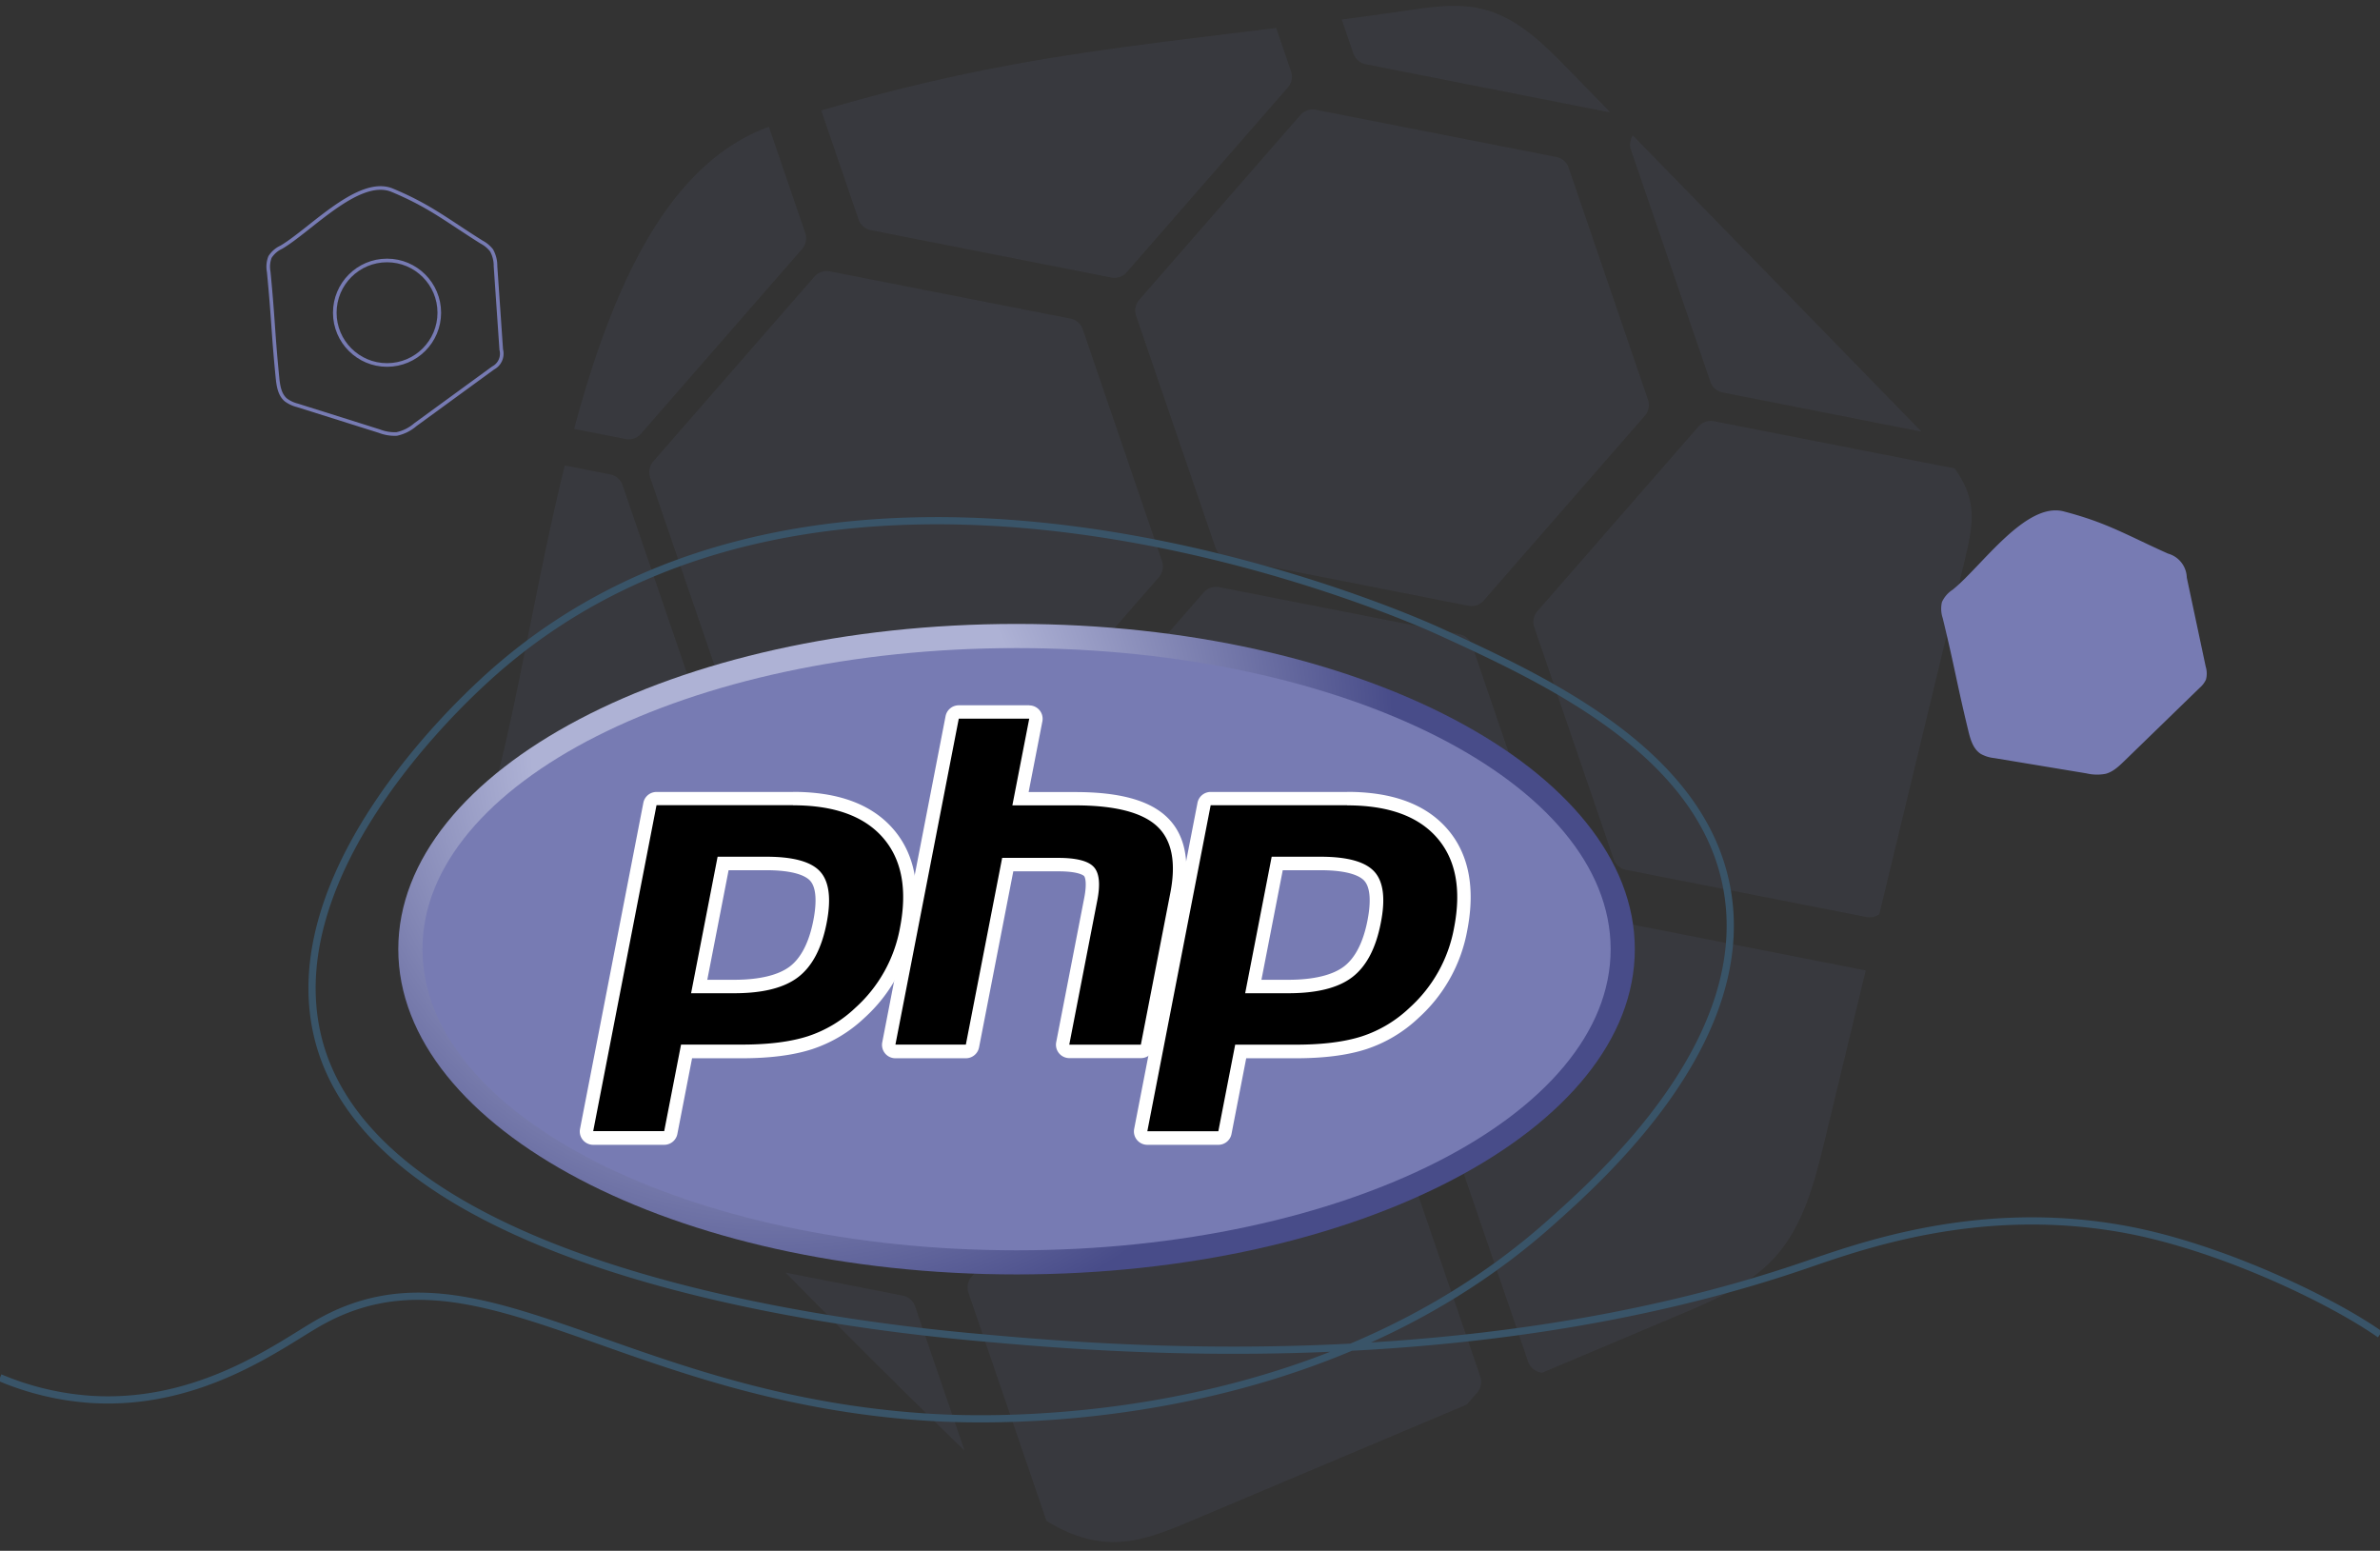 <?xml version="1.0" encoding="UTF-8"?>
<svg xmlns="http://www.w3.org/2000/svg" xmlns:xlink="http://www.w3.org/1999/xlink" viewBox="0 0 660 430">
  <rect x="0" y="0" width="660" height="430" fill="#333333" stroke="none"/>
  <defs>
    <style>.a,.d,.h{fill:none;}.b{clip-path:url(#a);}.c,.e{fill:#777bb3;}.c{opacity:0.09;}.d{stroke:#777bb3;stroke-miterlimit:10;}.f{fill:url(#b);}.g{fill:#fff;}.h{stroke:#395468;stroke-miterlimit:2.61;stroke-width:2px;}</style>
    <clipPath id="a">
      <path class="a" d="M768.67-322.59l-67.18-13.18a4.54,4.54,0,0,1-3.09-2.69l-22.18-64.77a4.57,4.57,0,0,1,.79-4l45-51.59a4.54,4.54,0,0,1,3.87-1.33L793.08-447a4.54,4.54,0,0,1,3.08,2.69l22.18,64.78a4.51,4.51,0,0,1-.79,4l-45,51.6A4.52,4.52,0,0,1,768.67-322.59Zm173,311.76a4.55,4.55,0,0,0,3.88-1.32l45-51.6a4.51,4.51,0,0,0,.79-4L969.2-132.54a4.54,4.54,0,0,0-3.08-2.69l-67.19-13.18a4.55,4.55,0,0,0-3.87,1.33l-45,51.59a4.56,4.56,0,0,0-.78,4L871.44-26.7A4.56,4.56,0,0,0,874.53-24Zm-94,119.18,67.19,13.18a4.54,4.54,0,0,0,3.87-1.32l45-51.6a4.51,4.51,0,0,0,.79-4L942.39-.18a4.52,4.52,0,0,0-3.08-2.69L872.12-16a4.55,4.55,0,0,0-3.87,1.33l-45,51.59a4.53,4.53,0,0,0-.79,4l22.18,64.77A4.52,4.52,0,0,0,847.72,108.35ZM869.61-234.1a4.53,4.53,0,0,0,3.87-1.32l45-51.6a4.54,4.54,0,0,0,.79-4L897.1-355.81A4.54,4.54,0,0,0,894-358.5l-67.18-13.18a4.53,4.53,0,0,0-3.87,1.33l-45,51.59a4.53,4.53,0,0,0-.79,4L799.34-250a4.54,4.54,0,0,0,3.08,2.69Zm-23,130.93,45-51.59a4.53,4.53,0,0,0,.79-4l-22.18-64.77a4.54,4.54,0,0,0-3.08-2.69L800-239.43a4.54,4.54,0,0,0-3.87,1.33l-45,51.59a4.57,4.57,0,0,0-.79,4l22.18,64.78a4.56,4.56,0,0,0,3.09,2.69l67.18,13.18A4.53,4.53,0,0,0,846.6-103.17ZM540.07-159.29l67.19,13.18a4.54,4.54,0,0,0,3.87-1.33l45-51.59a4.57,4.57,0,0,0,.79-4l-22.18-64.77a4.54,4.54,0,0,0-3.09-2.69l-67.18-13.18a4.52,4.52,0,0,0-3.87,1.32l-45,51.6a4.54,4.54,0,0,0-.79,4L537-162A4.54,4.54,0,0,0,540.07-159.29ZM530.73-359l-67.19-13.18a4.53,4.53,0,0,0-3.87,1.32l-45,51.6a4.54,4.54,0,0,0-.79,4l22.18,64.78a4.54,4.54,0,0,0,3.09,2.69l67.18,13.18a4.53,4.53,0,0,0,3.87-1.33l45-51.59a4.53,4.53,0,0,0,.79-4l-22.18-64.77A4.54,4.54,0,0,0,530.73-359ZM683.24,75.83l45-51.59a4.53,4.53,0,0,0,.79-4L706.85-44.55a4.52,4.52,0,0,0-3.08-2.69L636.58-60.42a4.54,4.54,0,0,0-3.87,1.32l-45,51.6a4.54,4.54,0,0,0-.78,4L609.1,61.29A4.52,4.52,0,0,0,612.18,64l67.18,13.18A4.56,4.56,0,0,0,683.24,75.83ZM580.38-13.86a4.52,4.52,0,0,0,3.87-1.32l45-51.6a4.51,4.51,0,0,0,.79-4l-22.18-64.78a4.54,4.54,0,0,0-3.08-2.69L537.6-151.44a4.54,4.54,0,0,0-3.87,1.33l-45,51.59a4.57,4.57,0,0,0-.79,4l22.18,64.77A4.54,4.54,0,0,0,513.2-27Zm5,210.2,67.19,13.18a4.55,4.55,0,0,0,3.87-1.33l45-51.59a4.56,4.56,0,0,0,.78-4L680.05,87.81A4.56,4.56,0,0,0,677,85.12L609.78,71.94a4.55,4.55,0,0,0-3.88,1.32l-45,51.6a4.51,4.51,0,0,0-.79,4l22.18,64.78A4.52,4.52,0,0,0,585.37,196.34ZM764.21-103.59a4.55,4.55,0,0,0-3.88,1.32l-45,51.6a4.51,4.51,0,0,0-.79,4l22.18,64.78a4.54,4.54,0,0,0,3.08,2.69L807,34a4.55,4.55,0,0,0,3.87-1.33l45-51.59a4.53,4.53,0,0,0,.78-4L834.48-87.72a4.54,4.54,0,0,0-3.09-2.69ZM667.7-202.46l67.18,13.18a4.53,4.53,0,0,0,3.87-1.33l45-51.59a4.53,4.53,0,0,0,.79-4L762.37-311a4.54,4.54,0,0,0-3.08-2.69L692.1-326.86a4.53,4.53,0,0,0-3.87,1.32l-45,51.6a4.54,4.54,0,0,0-.79,4l22.18,64.78A4.54,4.54,0,0,0,667.7-202.46Zm64.71,21-67.19-13.18a4.54,4.54,0,0,0-3.87,1.32l-45,51.6a4.54,4.54,0,0,0-.78,4L637.73-72.9a4.56,4.56,0,0,0,3.09,2.69L708-57a4.56,4.56,0,0,0,3.88-1.33l45-51.59a4.53,4.53,0,0,0,.79-4l-22.18-64.77A4.54,4.54,0,0,0,732.41-181.43ZM713,153.17l67.19,13.18a4.54,4.54,0,0,0,3.87-1.33l45-51.59a4.53,4.53,0,0,0,.78-4L807.67,44.64A4.54,4.54,0,0,0,804.58,42L737.4,28.76a4.53,4.53,0,0,0-3.87,1.33l-45,51.59a4.53,4.53,0,0,0-.79,4l22.18,64.78A4.56,4.56,0,0,0,713,153.17ZM658.35-402.17l-67.19-13.18a4.54,4.54,0,0,0-3.87,1.32l-45,51.6a4.54,4.54,0,0,0-.78,4l22.17,64.78a4.56,4.56,0,0,0,3.09,2.69l67.18,13.18a4.56,4.56,0,0,0,3.88-1.33l45-51.59a4.53,4.53,0,0,0,.79-4l-22.18-64.77A4.54,4.54,0,0,0,658.35-402.17ZM402.87-106.63A4.55,4.55,0,0,0,399-105.3L354-53.71a4.56,4.56,0,0,0-.78,4l22.17,64.77a4.56,4.56,0,0,0,3.09,2.69L445.65,31a4.56,4.56,0,0,0,3.88-1.33l45-51.59a4.53,4.53,0,0,0,.79-4L473.14-90.76a4.52,4.52,0,0,0-3.08-2.69ZM324.94-326l-45,51.59a4.53,4.53,0,0,0-.79,4l22.18,64.77a4.52,4.52,0,0,0,3.08,2.69l67.18,13.18a4.55,4.55,0,0,0,3.88-1.32l45-51.6a4.51,4.51,0,0,0,.79-4L399.08-311.5a4.52,4.52,0,0,0-3.08-2.69l-67.19-13.18A4.55,4.55,0,0,0,324.94-326ZM475.05,116.75a4.53,4.53,0,0,0-3.87,1.33l-45,51.59a4.53,4.53,0,0,0-.79,4l22.18,64.77a4.54,4.54,0,0,0,3.08,2.69l67.19,13.18A4.53,4.53,0,0,0,521.7,253l45-51.6a4.54,4.54,0,0,0,.79-4l-22.18-64.78a4.54,4.54,0,0,0-3.09-2.69ZM498-14.28,453,37.31a4.53,4.53,0,0,0-.79,4l22.18,64.77a4.54,4.54,0,0,0,3.08,2.69L544.64,122a4.54,4.54,0,0,0,3.87-1.32l45-51.6a4.51,4.51,0,0,0,.78-4L572.13.26A4.54,4.54,0,0,0,569-2.43L501.86-15.61A4.56,4.56,0,0,0,498-14.28Zm-72.1-223.27-45,51.59a4.57,4.57,0,0,0-.79,4l22.18,64.77a4.54,4.54,0,0,0,3.09,2.69l67.18,13.18a4.52,4.52,0,0,0,3.87-1.32l45-51.6a4.51,4.51,0,0,0,.79-4L500-223a4.54,4.54,0,0,0-3.08-2.69l-67.19-13.18A4.54,4.54,0,0,0,425.88-237.55ZM931.13,624.57a4.55,4.55,0,0,1,3.08,2.7L956.39,692a4.53,4.53,0,0,1-.79,4l-45,51.59a4.56,4.56,0,0,1-3.88,1.33L839.54,735.8a4.57,4.57,0,0,1-3.09-2.7l-22.17-64.77a4.53,4.53,0,0,1,.78-4l45-51.59a4.55,4.55,0,0,1,3.87-1.33ZM886.88,480.36l-45,51.6a4.54,4.54,0,0,0-.79,4l22.18,64.78a4.54,4.54,0,0,0,3.09,2.69l67.18,13.18a4.53,4.53,0,0,0,3.87-1.33l45-51.59a4.53,4.53,0,0,0,.79-4L961,494.91a4.54,4.54,0,0,0-3.08-2.69L890.75,479A4.53,4.53,0,0,0,886.88,480.36ZM791.77,388a4.52,4.52,0,0,0-3.87,1.32l-45,51.6a4.54,4.54,0,0,0-.79,4l22.18,64.78a4.54,4.54,0,0,0,3.08,2.69l67.19,13.18a4.54,4.54,0,0,0,3.87-1.33l45-51.59a4.57,4.57,0,0,0,.79-4L862,403.89A4.54,4.54,0,0,0,859,401.2Zm23-130.93-45,51.6a4.51,4.51,0,0,0-.79,4l22.18,64.78a4.54,4.54,0,0,0,3.08,2.69l67.19,13.18A4.55,4.55,0,0,0,865.3,392l45-51.59a4.53,4.53,0,0,0,.78-4l-22.17-64.77a4.54,4.54,0,0,0-3.09-2.69l-67.18-13.18A4.55,4.55,0,0,0,814.77,257.09ZM713.84,168.6l-45,51.6a4.54,4.54,0,0,0-.79,4L690.22,289a4.54,4.54,0,0,0,3.08,2.69l67.19,13.18a4.53,4.53,0,0,0,3.87-1.33l45-51.59a4.57,4.57,0,0,0,.79-4L788,183.15a4.54,4.54,0,0,0-3.08-2.69l-67.19-13.18A4.52,4.52,0,0,0,713.84,168.6Zm352,411.16a4.54,4.54,0,0,1,3.08,2.69l22.18,64.78a4.54,4.54,0,0,1-.79,4l-45,51.6a4.52,4.52,0,0,1-3.87,1.32L974.27,691a4.54,4.54,0,0,1-3.09-2.69L949,623.52a4.57,4.57,0,0,1,.79-4l45-51.59a4.54,4.54,0,0,1,3.87-1.33Zm-44.25-144.21-45,51.59a4.57,4.57,0,0,0-.79,4L998,555.93a4.54,4.54,0,0,0,3.08,2.69l67.19,13.18a4.52,4.52,0,0,0,3.87-1.32l45-51.6a4.54,4.54,0,0,0,.79-4l-22.18-64.78a4.54,4.54,0,0,0-3.08-2.69l-67.19-13.18A4.53,4.53,0,0,0,1021.61,435.55ZM926.5,343.2a4.56,4.56,0,0,0-3.88,1.33l-45,51.59a4.53,4.53,0,0,0-.79,4L899,464.91a4.54,4.54,0,0,0,3.08,2.69l67.19,13.19a4.55,4.55,0,0,0,3.87-1.33l45-51.59a4.53,4.53,0,0,0,.78-4l-22.17-64.78a4.56,4.56,0,0,0-3.09-2.69Zm23-130.92-45,51.59a4.56,4.56,0,0,0-.78,4l22.17,64.77a4.56,4.56,0,0,0,3.09,2.69l67.18,13.18a4.55,4.55,0,0,0,3.88-1.32l45-51.6a4.51,4.51,0,0,0,.79-4l-22.18-64.78a4.52,4.52,0,0,0-3.08-2.69L953.37,211A4.55,4.55,0,0,0,949.5,212.28ZM848.57,123.79l-45,51.59a4.53,4.53,0,0,0-.79,4L825,244.17a4.54,4.54,0,0,0,3.08,2.69L895.22,260a4.53,4.53,0,0,0,3.87-1.32l45-51.6a4.51,4.51,0,0,0,.78-4l-22.17-64.78a4.54,4.54,0,0,0-3.09-2.69l-67.18-13.18A4.53,4.53,0,0,0,848.57,123.79Zm-49.09,544.8a4.54,4.54,0,0,1,3.08,2.69l22.18,64.77a4.57,4.57,0,0,1-.79,4l-45,51.59a4.53,4.53,0,0,1-3.87,1.33l-67.19-13.18a4.54,4.54,0,0,1-3.08-2.69l-22.18-64.78a4.54,4.54,0,0,1,.79-4l45-51.6a4.52,4.52,0,0,1,3.87-1.32ZM755.23,524.37l-45,51.6a4.54,4.54,0,0,0-.79,4l22.18,64.78a4.54,4.54,0,0,0,3.08,2.69l67.19,13.18a4.54,4.54,0,0,0,3.87-1.33l45-51.59a4.57,4.57,0,0,0,.79-4l-22.18-64.77a4.54,4.54,0,0,0-3.09-2.69L759.1,523.05A4.52,4.52,0,0,0,755.23,524.37ZM660.12,432a4.56,4.56,0,0,0-3.88,1.33l-45,51.59a4.53,4.53,0,0,0-.79,4l22.18,64.77a4.54,4.54,0,0,0,3.08,2.69l67.19,13.18a4.57,4.57,0,0,0,3.87-1.32l45-51.6a4.52,4.52,0,0,0,.78-4L730.39,447.9a4.54,4.54,0,0,0-3.09-2.69Zm23-130.93-45,51.6a4.54,4.54,0,0,0-.78,4l22.17,64.78a4.56,4.56,0,0,0,3.09,2.69l67.18,13.18a4.56,4.56,0,0,0,3.88-1.33l45-51.59a4.53,4.53,0,0,0,.79-4l-22.18-64.77a4.54,4.54,0,0,0-3.08-2.69L687,299.78A4.54,4.54,0,0,0,683.12,301.1ZM582.18,212.61l-45,51.6a4.51,4.51,0,0,0-.79,4L558.57,333a4.54,4.54,0,0,0,3.08,2.69l67.19,13.18a4.55,4.55,0,0,0,3.87-1.33l45-51.59a4.53,4.53,0,0,0,.78-4l-22.17-64.77a4.54,4.54,0,0,0-3.09-2.69l-67.18-13.18A4.55,4.55,0,0,0,582.18,212.61ZM664.75,713.4a4.54,4.54,0,0,1,3.08,2.69L690,780.87a4.51,4.51,0,0,1-.79,4l-45,51.6a4.52,4.52,0,0,1-3.87,1.32l-67.18-13.18a4.54,4.54,0,0,1-3.09-2.69l-22.18-64.77a4.57,4.57,0,0,1,.79-4l45-51.59a4.54,4.54,0,0,1,3.87-1.33ZM620.5,569.19l-45,51.59a4.57,4.57,0,0,0-.79,4l22.18,64.77a4.54,4.54,0,0,0,3.09,2.69l67.18,13.18a4.52,4.52,0,0,0,3.87-1.32l45-51.6a4.51,4.51,0,0,0,.79-4l-22.18-64.78a4.54,4.54,0,0,0-3.08-2.69l-67.19-13.18A4.54,4.54,0,0,0,620.5,569.19Zm-95.11-92.35a4.53,4.53,0,0,0-3.87,1.33l-45,51.59a4.53,4.53,0,0,0-.79,4l22.18,64.77a4.54,4.54,0,0,0,3.08,2.69l67.19,13.18A4.53,4.53,0,0,0,572,613.1l45-51.6a4.54,4.54,0,0,0,.79-4l-22.18-64.78a4.54,4.54,0,0,0-3.09-2.69Zm23-130.92-45,51.59a4.53,4.53,0,0,0-.79,4l22.18,64.77a4.54,4.54,0,0,0,3.08,2.69l67.19,13.18a4.54,4.54,0,0,0,3.87-1.32l45-51.6a4.54,4.54,0,0,0,.78-4l-22.17-64.78a4.56,4.56,0,0,0-3.09-2.69l-67.18-13.18A4.56,4.56,0,0,0,548.39,345.92ZM447.46,257.43l-45,51.59a4.57,4.57,0,0,0-.79,4l22.18,64.77a4.54,4.54,0,0,0,3.08,2.69l67.19,13.18a4.53,4.53,0,0,0,3.87-1.32l45-51.6a4.54,4.54,0,0,0,.79-4L521.6,272a4.54,4.54,0,0,0-3.09-2.69L451.33,256.1A4.53,4.53,0,0,0,447.46,257.43ZM234.38-143.78,167.19-157a4.52,4.52,0,0,1-3.08-2.69l-22.18-64.77a4.53,4.53,0,0,1,.79-4l45-51.59a4.56,4.56,0,0,1,3.88-1.33l67.18,13.18a4.52,4.52,0,0,1,3.08,2.69L284-200.71a4.54,4.54,0,0,1-.78,4l-45,51.6A4.54,4.54,0,0,1,234.38-143.78ZM407.42,168a4.53,4.53,0,0,0,3.87-1.32l45-51.6a4.54,4.54,0,0,0,.79-4L434.91,46.27a4.54,4.54,0,0,0-3.09-2.69L364.64,30.4a4.53,4.53,0,0,0-3.87,1.33l-45,51.59a4.53,4.53,0,0,0-.79,4l22.18,64.77a4.54,4.54,0,0,0,3.08,2.69Zm-94,119.18,67.19,13.18a4.56,4.56,0,0,0,3.87-1.32l45-51.6a4.55,4.55,0,0,0,.79-4L408.1,178.63a4.54,4.54,0,0,0-3.09-2.69l-67.18-13.18a4.53,4.53,0,0,0-3.87,1.33l-45,51.59a4.53,4.53,0,0,0-.79,4l22.18,64.77A4.54,4.54,0,0,0,313.42,287.16ZM335.31-55.29a4.52,4.52,0,0,0,3.87-1.32l45-51.6a4.51,4.51,0,0,0,.79-4L362.8-177a4.54,4.54,0,0,0-3.08-2.69l-67.19-13.18a4.54,4.54,0,0,0-3.87,1.33l-45,51.59a4.57,4.57,0,0,0-.79,4L265-71.16a4.54,4.54,0,0,0,3.09,2.69Zm-23,130.93,45-51.6a4.51,4.51,0,0,0,.79-4L335.92-44.75a4.52,4.52,0,0,0-3.08-2.69L265.66-60.62a4.56,4.56,0,0,0-3.88,1.33l-45,51.59a4.53,4.53,0,0,0-.79,4l22.18,64.77a4.52,4.52,0,0,0,3.08,2.69L308.44,77A4.54,4.54,0,0,0,312.31,75.64ZM5.78,19.52,73,32.7a4.56,4.56,0,0,0,3.88-1.33l45-51.59a4.53,4.53,0,0,0,.79-4L100.45-89a4.54,4.54,0,0,0-3.08-2.69L30.18-104.88a4.54,4.54,0,0,0-3.87,1.32L-18.7-52a4.51,4.51,0,0,0-.78,4L2.69,16.83A4.54,4.54,0,0,0,5.78,19.52ZM-3.57-180.19l-67.18-13.18A4.55,4.55,0,0,0-74.63-192l-45,51.6a4.51,4.51,0,0,0-.79,4l22.18,64.78A4.54,4.54,0,0,0-95.16-69L-28-55.79a4.55,4.55,0,0,0,3.87-1.33l45-51.59a4.56,4.56,0,0,0,.78-4L-.48-177.5A4.56,4.56,0,0,0-3.57-180.19ZM148.94,254.64l45-51.59a4.57,4.57,0,0,0,.79-4l-22.18-64.77a4.54,4.54,0,0,0-3.09-2.69l-67.18-13.18a4.52,4.52,0,0,0-3.87,1.32l-45,51.6a4.51,4.51,0,0,0-.79,4L74.8,240.1a4.54,4.54,0,0,0,3.08,2.69L145.07,256A4.54,4.54,0,0,0,148.94,254.64ZM46.09,165A4.55,4.55,0,0,0,50,163.62L95,112a4.56,4.56,0,0,0,.78-4L73.58,43.24a4.56,4.56,0,0,0-3.09-2.69L3.31,27.37A4.55,4.55,0,0,0-.57,28.69l-45,51.6a4.51,4.51,0,0,0-.79,4l22.18,64.78a4.52,4.52,0,0,0,3.08,2.69Zm5,210.2,67.19,13.18a4.54,4.54,0,0,0,3.87-1.33l45-51.59a4.57,4.57,0,0,0,.79-4l-22.18-64.77a4.54,4.54,0,0,0-3.09-2.69L75.48,250.74a4.53,4.53,0,0,0-3.87,1.33l-45,51.59a4.57,4.57,0,0,0-.79,4L48,372.46A4.54,4.54,0,0,0,51.07,375.15ZM229.91,75.21A4.53,4.53,0,0,0,226,76.54l-45,51.59a4.57,4.57,0,0,0-.79,4l22.18,64.78a4.56,4.56,0,0,0,3.08,2.69l67.19,13.18a4.53,4.53,0,0,0,3.87-1.33l45-51.59a4.57,4.57,0,0,0,.79-4L300.18,91.09a4.54,4.54,0,0,0-3.08-2.69ZM133.4-23.65l67.18,13.18a4.56,4.56,0,0,0,3.88-1.33l45-51.59a4.53,4.53,0,0,0,.79-4l-22.18-64.77a4.52,4.52,0,0,0-3.08-2.69L157.8-148.06a4.55,4.55,0,0,0-3.87,1.33l-45,51.59a4.53,4.53,0,0,0-.79,4l22.18,64.78A4.54,4.54,0,0,0,133.4-23.65Zm64.71,21L130.93-15.8a4.52,4.52,0,0,0-3.87,1.32l-45,51.6a4.51,4.51,0,0,0-.79,4l22.18,64.78a4.54,4.54,0,0,0,3.08,2.69l67.19,13.18a4.54,4.54,0,0,0,3.87-1.33l45-51.59a4.57,4.57,0,0,0,.79-4L201.2.07A4.54,4.54,0,0,0,198.11-2.62ZM178.7,332l67.18,13.18a4.49,4.49,0,0,0,3.87-1.32l45-51.59a4.53,4.53,0,0,0,.79-4l-22.18-64.78a4.54,4.54,0,0,0-3.08-2.69L203.1,207.57a4.54,4.54,0,0,0-3.87,1.33l-45,51.59a4.57,4.57,0,0,0-.79,4l22.18,64.77A4.54,4.54,0,0,0,178.7,332ZM124.05-223.36,56.87-236.55A4.53,4.53,0,0,0,53-235.22L8-183.63a4.53,4.53,0,0,0-.79,4l22.18,64.78a4.54,4.54,0,0,0,3.08,2.69L99.65-99a4.54,4.54,0,0,0,3.87-1.33l45-51.59a4.57,4.57,0,0,0,.79-4l-22.18-64.77A4.54,4.54,0,0,0,124.05-223.36ZM-131.42,72.18a4.53,4.53,0,0,0-3.87,1.33l-45,51.59a4.53,4.53,0,0,0-.79,4l22.18,64.77a4.54,4.54,0,0,0,3.08,2.69l67.19,13.18a4.53,4.53,0,0,0,3.87-1.32l45-51.6a4.54,4.54,0,0,0,.79-4L-61.15,88.05a4.54,4.54,0,0,0-3.09-2.69Zm-77.93-219.41-45,51.59a4.53,4.53,0,0,0-.79,4L-233-26.85a4.54,4.54,0,0,0,3.08,2.69L-162.7-11a4.53,4.53,0,0,0,3.87-1.32l45-51.6a4.54,4.54,0,0,0,.79-4l-22.18-64.78a4.54,4.54,0,0,0-3.09-2.69l-67.18-13.18A4.53,4.53,0,0,0-209.35-147.23Zm150.1,442.79a4.53,4.53,0,0,0-3.87,1.32l-45,51.6a4.54,4.54,0,0,0-.79,4l22.18,64.78A4.54,4.54,0,0,0-83.65,420l67.18,13.18a4.53,4.53,0,0,0,3.87-1.33l45-51.59a4.53,4.53,0,0,0,.79-4L11,311.43a4.54,4.54,0,0,0-3.08-2.69Zm22.94-131-45,51.59a4.57,4.57,0,0,0-.79,4l22.18,64.77a4.54,4.54,0,0,0,3.09,2.69l67.18,13.18a4.52,4.52,0,0,0,3.87-1.32l45-51.6a4.54,4.54,0,0,0,.79-4L37.83,179.07a4.54,4.54,0,0,0-3.08-2.69L-32.44,163.2A4.54,4.54,0,0,0-36.31,164.53ZM-108.42-58.74l-45,51.59a4.53,4.53,0,0,0-.79,4L-132,61.64a4.52,4.52,0,0,0,3.08,2.69l67.19,13.18a4.54,4.54,0,0,0,3.87-1.32l45-51.6a4.54,4.54,0,0,0,.78-4L-34.27-44.2a4.56,4.56,0,0,0-3.09-2.69l-67.18-13.18A4.56,4.56,0,0,0-108.42-58.74ZM396.83,803.38a4.54,4.54,0,0,1,3.09,2.69l22.17,64.78a4.5,4.5,0,0,1-.78,4l-45,51.6a4.54,4.54,0,0,1-3.87,1.32L305.24,914.6a4.54,4.54,0,0,1-3.08-2.69L280,847.14a4.53,4.53,0,0,1,.79-4l45-51.59a4.56,4.56,0,0,1,3.88-1.33ZM352.58,659.17l-45,51.59a4.53,4.53,0,0,0-.79,4L329,779.55a4.52,4.52,0,0,0,3.08,2.69l67.19,13.19a4.55,4.55,0,0,0,3.87-1.33l45-51.59a4.56,4.56,0,0,0,.78-4l-22.17-64.78a4.58,4.58,0,0,0-3.09-2.69l-67.18-13.18A4.56,4.56,0,0,0,352.58,659.17Zm-95.11-92.34a4.54,4.54,0,0,0-3.87,1.32l-45,51.6a4.5,4.5,0,0,0-.78,4L230,688.54a4.54,4.54,0,0,0,3.09,2.69l67.18,13.18a4.56,4.56,0,0,0,3.88-1.33l45-51.59a4.53,4.53,0,0,0,.79-4L327.74,582.7a4.54,4.54,0,0,0-3.08-2.69Zm23-130.93-45,51.59a4.57,4.57,0,0,0-.79,4l22.18,64.77A4.57,4.57,0,0,0,260,559l67.18,13.18a4.53,4.53,0,0,0,3.87-1.33l45-51.59a4.57,4.57,0,0,0,.79-4l-22.18-64.77a4.55,4.55,0,0,0-3.08-2.7l-67.19-13.18A4.54,4.54,0,0,0,280.48,435.9ZM179.54,347.41l-45,51.59a4.53,4.53,0,0,0-.78,4l22.17,64.77a4.55,4.55,0,0,0,3.09,2.7l67.18,13.18a4.56,4.56,0,0,0,3.88-1.33l45-51.59a4.53,4.53,0,0,0,.79-4L253.68,362a4.55,4.55,0,0,0-3.08-2.7l-67.19-13.18A4.55,4.55,0,0,0,179.54,347.41Zm352,411.16a4.52,4.52,0,0,1,3.08,2.69L556.82,826a4.53,4.53,0,0,1-.79,4l-45,51.59a4.56,4.56,0,0,1-3.88,1.33L440,869.79a4.56,4.56,0,0,1-3.09-2.69l-22.17-64.78a4.55,4.55,0,0,1,.78-4l45-51.6a4.57,4.57,0,0,1,3.87-1.32ZM487.31,614.36,442.3,666a4.53,4.53,0,0,0-.78,4l22.17,64.77a4.54,4.54,0,0,0,3.09,2.69L534,750.61a4.55,4.55,0,0,0,3.88-1.32l45-51.6a4.51,4.51,0,0,0,.79-4L561.45,628.9a4.54,4.54,0,0,0-3.08-2.69L491.18,613A4.55,4.55,0,0,0,487.31,614.36ZM392.2,522a4.54,4.54,0,0,0-3.87,1.33l-45,51.59a4.57,4.57,0,0,0-.79,4l22.18,64.77a4.54,4.54,0,0,0,3.09,2.69L435,659.59a4.52,4.52,0,0,0,3.87-1.32l45-51.6a4.54,4.54,0,0,0,.79-4l-22.18-64.78a4.54,4.54,0,0,0-3.08-2.69Zm23-130.92-45,51.59a4.53,4.53,0,0,0-.79,4l22.18,64.77a4.54,4.54,0,0,0,3.08,2.69l67.19,13.18a4.53,4.53,0,0,0,3.87-1.32l45-51.6a4.54,4.54,0,0,0,.79-4l-22.18-64.78a4.54,4.54,0,0,0-3.09-2.69l-67.18-13.18A4.53,4.53,0,0,0,415.21,391.09ZM314.27,302.6l-45,51.59a4.57,4.57,0,0,0-.79,4L290.65,423a4.54,4.54,0,0,0,3.09,2.69l67.18,13.18a4.52,4.52,0,0,0,3.87-1.32l45-51.6a4.51,4.51,0,0,0,.79-4l-22.18-64.78a4.54,4.54,0,0,0-3.08-2.69l-67.19-13.18A4.54,4.54,0,0,0,314.27,302.6ZM265.18,847.4a4.54,4.54,0,0,1,3.08,2.69l22.18,64.77a4.53,4.53,0,0,1-.79,4l-45,51.59a4.56,4.56,0,0,1-3.88,1.33l-67.18-13.18a4.58,4.58,0,0,1-3.09-2.69l-22.17-64.78a4.56,4.56,0,0,1,.78-4l45-51.59a4.55,4.55,0,0,1,3.87-1.33ZM220.93,703.18l-45,51.6a4.51,4.51,0,0,0-.78,4l22.17,64.78a4.54,4.54,0,0,0,3.09,2.69l67.18,13.18a4.56,4.56,0,0,0,3.88-1.33l45-51.59a4.53,4.53,0,0,0,.79-4l-22.18-64.77A4.54,4.54,0,0,0,292,715L224.8,701.86A4.54,4.54,0,0,0,220.93,703.18Zm-95.11-92.34a4.52,4.52,0,0,0-3.87,1.32l-45,51.6a4.54,4.54,0,0,0-.79,4l22.18,64.78a4.54,4.54,0,0,0,3.08,2.69l67.19,13.18a4.53,4.53,0,0,0,3.87-1.33l45-51.59a4.57,4.57,0,0,0,.79-4l-22.18-64.77A4.54,4.54,0,0,0,193,624Zm23-130.93-45,51.6a4.51,4.51,0,0,0-.79,4l22.18,64.78a4.54,4.54,0,0,0,3.08,2.69l67.19,13.18a4.54,4.54,0,0,0,3.87-1.33l45-51.59a4.57,4.57,0,0,0,.79-4L223,494.46a4.54,4.54,0,0,0-3.09-2.69L152.7,478.59A4.52,4.52,0,0,0,148.83,479.91ZM47.89,391.42,2.88,443a4.54,4.54,0,0,0-.79,4l22.18,64.78a4.54,4.54,0,0,0,3.09,2.69l67.18,13.18a4.53,4.53,0,0,0,3.87-1.33l45-51.59a4.57,4.57,0,0,0,.79-4L122,406a4.54,4.54,0,0,0-3.08-2.69L51.76,390.1A4.53,4.53,0,0,0,47.89,391.42Zm82.56,500.79a4.56,4.56,0,0,1,3.09,2.69l22.17,64.77a4.56,4.56,0,0,1-.78,4l-45,51.59a4.55,4.55,0,0,1-3.87,1.33l-67.19-13.18a4.54,4.54,0,0,1-3.08-2.69L13.6,936a4.51,4.51,0,0,1,.79-4l45-51.6A4.55,4.55,0,0,1,63.27,879ZM86.2,748l-45,51.59a4.53,4.53,0,0,0-.79,4l22.18,64.77a4.52,4.52,0,0,0,3.08,2.69l67.19,13.18a4.57,4.57,0,0,0,3.87-1.32l45-51.6a4.52,4.52,0,0,0,.79-4l-22.18-64.78a4.52,4.52,0,0,0-3.08-2.69L90.08,746.67A4.56,4.56,0,0,0,86.2,748ZM-8.91,655.65A4.54,4.54,0,0,0-12.78,657l-45,51.59a4.53,4.53,0,0,0-.78,4l22.17,64.77a4.54,4.54,0,0,0,3.09,2.69l67.18,13.18a4.52,4.52,0,0,0,3.87-1.32l45-51.6a4.51,4.51,0,0,0,.79-4L61.36,671.52a4.54,4.54,0,0,0-3.08-2.69Zm23-130.92-45,51.59a4.57,4.57,0,0,0-.79,4l22.18,64.77a4.54,4.54,0,0,0,3.08,2.69L60.75,661a4.52,4.52,0,0,0,3.87-1.32l45-51.6a4.54,4.54,0,0,0,.79-4L88.24,539.27a4.54,4.54,0,0,0-3.08-2.69L18,523.4A4.53,4.53,0,0,0,14.1,524.73ZM-86.84,436.24l-45,51.59a4.53,4.53,0,0,0-.78,4l22.17,64.77a4.54,4.54,0,0,0,3.09,2.69l67.18,13.18a4.55,4.55,0,0,0,3.88-1.32l45-51.6a4.51,4.51,0,0,0,.79-4L-12.7,450.78a4.54,4.54,0,0,0-3.08-2.69L-83,434.91A4.55,4.55,0,0,0-86.84,436.24Z"></path>
    </clipPath>
    <radialGradient id="b" cx="-351.23" cy="599.34" r="0.5" gradientTransform="matrix(453.82, 0, 0, -453.82, 159610.97, 272199.33)" gradientUnits="userSpaceOnUse">
      <stop offset="0" stop-color="#aeb2d5"></stop>
      <stop offset="0.3" stop-color="#aeb2d5"></stop>
      <stop offset="0.75" stop-color="#484c89"></stop>
      <stop offset="1" stop-color="#484c89"></stop>
    </radialGradient>
  </defs>
  <g class="b">
    <path class="c" d="M389.65,3C397,1.88,404.56.75,411.72,2.66c9.25,2.47,16.41,9.62,23.1,16.47Q485,70.55,535.09,122c4.8,4.92,9.8,10.22,11.23,16.94,1.14,5.33-.15,10.84-1.42,16.13q-19.44,80.52-38.86,161c-2.82,11.66-5.91,23.87-14,32.71-6.89,7.51-16.58,11.68-26,15.64l-135.77,57.3c-6.87,2.9-14,5.85-21.44,5.85-14.35,0-26.19-10.65-36.5-20.63-58.66-56.82-70-71.45-128.64-128.27-6.15-6-12.58-12.38-14.57-20.71s.88-17.07,3.72-25.2c19.24-55.06,22.87-179.3,82.16-198.2C282.25,13.11,319.67,13.11,389.65,3Z"></path>
  </g>
  <path class="d" d="M133.54,67.12a8.67,8.67,0,0,1,2.75,2.27,8.72,8.72,0,0,1,1.12,4.43L139,96.94a4.47,4.47,0,0,1-2.25,5.09l-21.59,15.74a11.59,11.59,0,0,1-5.15,2.56,11.64,11.64,0,0,1-4.82-.79L82.51,112.4a9.07,9.07,0,0,1-3.25-1.52c-1.76-1.5-2.1-4-2.33-6.34-1.28-13.12-1.14-16.1-2.42-29.21a7.46,7.46,0,0,1,.37-4.07A7.35,7.35,0,0,1,78,68.55c8.12-4.76,21.54-19.66,30.8-15.79C119.28,57.15,123.88,61.06,133.54,67.12Z"></path>
  <circle class="d" cx="107.33" cy="86.71" r="14.49"></circle>
  <path class="e" d="M601.21,153.5a7.11,7.11,0,0,1,5.21,6.64l5.25,24.71a6.48,6.48,0,0,1,.07,3.57,6.55,6.55,0,0,1-1.72,2.27L589.11,211c-1.52,1.47-3.12,3-5.16,3.55a12.62,12.62,0,0,1-5.33-.11l-25.57-4.24a9.83,9.83,0,0,1-3.74-1.15c-2.13-1.35-2.89-4-3.49-6.49-3.38-14-3.69-17.2-7.08-31.16a8.16,8.16,0,0,1-.22-4.45,8,8,0,0,1,2.93-3.4c8-6.38,20.24-24.51,30.83-21.75C584.3,144.91,589.86,148.42,601.21,153.5Z"></path>
  <path class="f" d="M110.45,263.19c0,49.8,76.76,90.18,171.45,90.18h0c94.68,0,171.45-40.38,171.45-90.18h0c0-49.81-76.77-90.19-171.45-90.19h0c-94.69,0-171.45,40.38-171.45,90.19"></path>
  <path class="e" d="M281.9,346.68c91,0,164.75-37.38,164.75-83.49S372.89,179.7,281.9,179.7s-164.75,37.38-164.75,83.49,73.76,83.49,164.75,83.49"></path>
  <path d="M203.6,273.54c7.48,0,13.07-1.38,16.6-4.1s5.91-7.36,7.18-13.86c1.18-6.08.73-10.33-1.34-12.62s-6.68-3.53-13.57-3.53h-12l-6.63,34.11Zm-39.1,42a1.86,1.86,0,0,1-1.44-.68,1.89,1.89,0,0,1-.39-1.54L180.24,223a1.85,1.85,0,0,1,1.82-1.5h37.86c11.9,0,20.76,3.23,26.32,9.6s7.33,15.36,5.14,26.62a41.12,41.12,0,0,1-12.93,23.15,36.64,36.64,0,0,1-13.79,8.26c-5,1.62-11.33,2.44-18.94,2.44H190.39L186,314a1.85,1.85,0,0,1-1.82,1.51Z"></path>
  <path class="g" d="M202.05,241.29h10.42c8.32,0,11.21,1.83,12.19,2.92,1.63,1.8,1.94,5.61.89,11-1.17,6-3.36,10.34-6.48,12.74s-8.41,3.72-15.47,3.72h-7.46Zm17.87-21.7H182.06a3.72,3.72,0,0,0-3.65,3L160.85,313a3.69,3.69,0,0,0,.78,3.08,3.73,3.73,0,0,0,2.87,1.35h19.69a3.72,3.72,0,0,0,3.65-3l4.08-21h13.8c7.8,0,14.37-.85,19.52-2.53a38.58,38.58,0,0,0,14.48-8.67A43,43,0,0,0,253.21,258c2.3-11.84.43-21.33-5.56-28.19s-15.27-10.24-27.73-10.24M191.63,275.4h12q11.91,0,17.74-4.49t7.87-15q1.95-10.06-1.78-14.22t-15-4.14H199l-7.35,37.83m28.29-52.09q17.09,0,24.92,9t4.71,25a39.24,39.24,0,0,1-12.36,22.14,34.91,34.91,0,0,1-13.1,7.87q-7.22,2.34-18.37,2.34H188.86l-4.67,24H164.5l17.56-90.38h37.86"></path>
  <path d="M296.52,291.52a1.85,1.85,0,0,1-1.43-.68,1.8,1.8,0,0,1-.39-1.53l7.77-40c.74-3.81.55-6.54-.52-7.69-.65-.7-2.62-1.89-8.43-1.89H279.44L269.67,290a1.86,1.86,0,0,1-1.83,1.5H248.31a1.86,1.86,0,0,1-1.83-2.21l17.57-90.38a1.86,1.86,0,0,1,1.83-1.51h19.53a1.87,1.87,0,0,1,1.44.68,1.89,1.89,0,0,1,.39,1.54L283,221.45h15.14c11.54,0,19.36,2,23.92,6.22s6.09,11.09,4.31,20.29L318.19,290a1.85,1.85,0,0,1-1.82,1.5Z"></path>
  <path class="g" d="M285.41,195.56H265.88a3.73,3.73,0,0,0-3.66,3L244.66,289a3.71,3.71,0,0,0,3.65,4.43h19.53a3.73,3.73,0,0,0,3.66-3L281,241.6h12.55c5.8,0,7,1.24,7.07,1.3.35.38.82,2.13.05,6.06l-7.77,40a3.71,3.71,0,0,0,3.65,4.43h19.85a3.72,3.72,0,0,0,3.65-3l8.17-42.06c1.92-9.87.28-17.28-4.87-22-4.92-4.52-13.15-6.71-25.18-6.71H285.25l3.81-19.6a3.71,3.71,0,0,0-3.65-4.43m0,3.72-4.67,24h17.4q16.42,0,22.66,5.73t3.74,18.56l-8.17,42.06H296.52l7.77-40q1.33-6.82-1-9.3t-9.8-2.49H277.91l-10.07,51.78H248.31l17.57-90.38h19.53"></path>
  <path d="M357.27,273.54c7.48,0,13.07-1.38,16.6-4.1s5.91-7.36,7.18-13.86c1.18-6.08.73-10.33-1.34-12.62s-6.68-3.53-13.57-3.53h-12l-6.63,34.11Zm-39.1,42a1.87,1.87,0,0,1-1.44-.68,1.89,1.89,0,0,1-.39-1.54L333.91,223a1.85,1.85,0,0,1,1.82-1.5h37.86c11.9,0,20.76,3.23,26.33,9.6s7.32,15.36,5.13,26.62a41.12,41.12,0,0,1-12.93,23.15,36.64,36.64,0,0,1-13.79,8.26c-5,1.62-11.33,2.44-18.94,2.44H344.06L339.68,314a1.85,1.85,0,0,1-1.82,1.51Z"></path>
  <path class="g" d="M355.72,241.29h10.42c8.32,0,11.21,1.83,12.19,2.92,1.63,1.8,1.94,5.61.89,11-1.17,6-3.36,10.34-6.48,12.74s-8.41,3.72-15.47,3.72h-7.46Zm17.87-21.7H335.73a3.72,3.72,0,0,0-3.65,3L314.52,313a3.69,3.69,0,0,0,.78,3.08,3.73,3.73,0,0,0,2.87,1.35h19.69a3.72,3.72,0,0,0,3.65-3l4.08-21h13.8c7.8,0,14.37-.85,19.52-2.53a38.58,38.58,0,0,0,14.48-8.67A43,43,0,0,0,406.88,258c2.3-11.84.43-21.33-5.56-28.19s-15.27-10.24-27.73-10.24M345.3,275.4h12q11.91,0,17.74-4.49t7.87-15q2-10.06-1.78-14.22t-15-4.14H352.65L345.3,275.4m28.29-52.09q17.09,0,24.92,9t4.71,25a39.24,39.24,0,0,1-12.36,22.14,34.91,34.91,0,0,1-13.1,7.87q-7.22,2.34-18.37,2.34H342.53l-4.67,24H318.17l17.56-90.38h37.86"></path>
  <path class="h" d="M660,370c-13.32-9.37-43.62-24-70-29-41.16-7.77-74.91,4.86-90,10-93.66,31.91-195.21,22.84-227,20-23.73-2.12-169-15.1-185-84-10.48-45.19,38.51-91.05,46-98,95.71-88.76,255.27-18.45,265-14,29.43,13.46,73.43,33.6,80,72,7.18,41.91-34.73,79.28-49,92-66.32,59.13-157.94,54.85-172,54-86.52-5.26-126-51.41-170-26-10.67,6.16-32.91,23-63,21a78.35,78.35,0,0,1-25-6"></path>
</svg>
